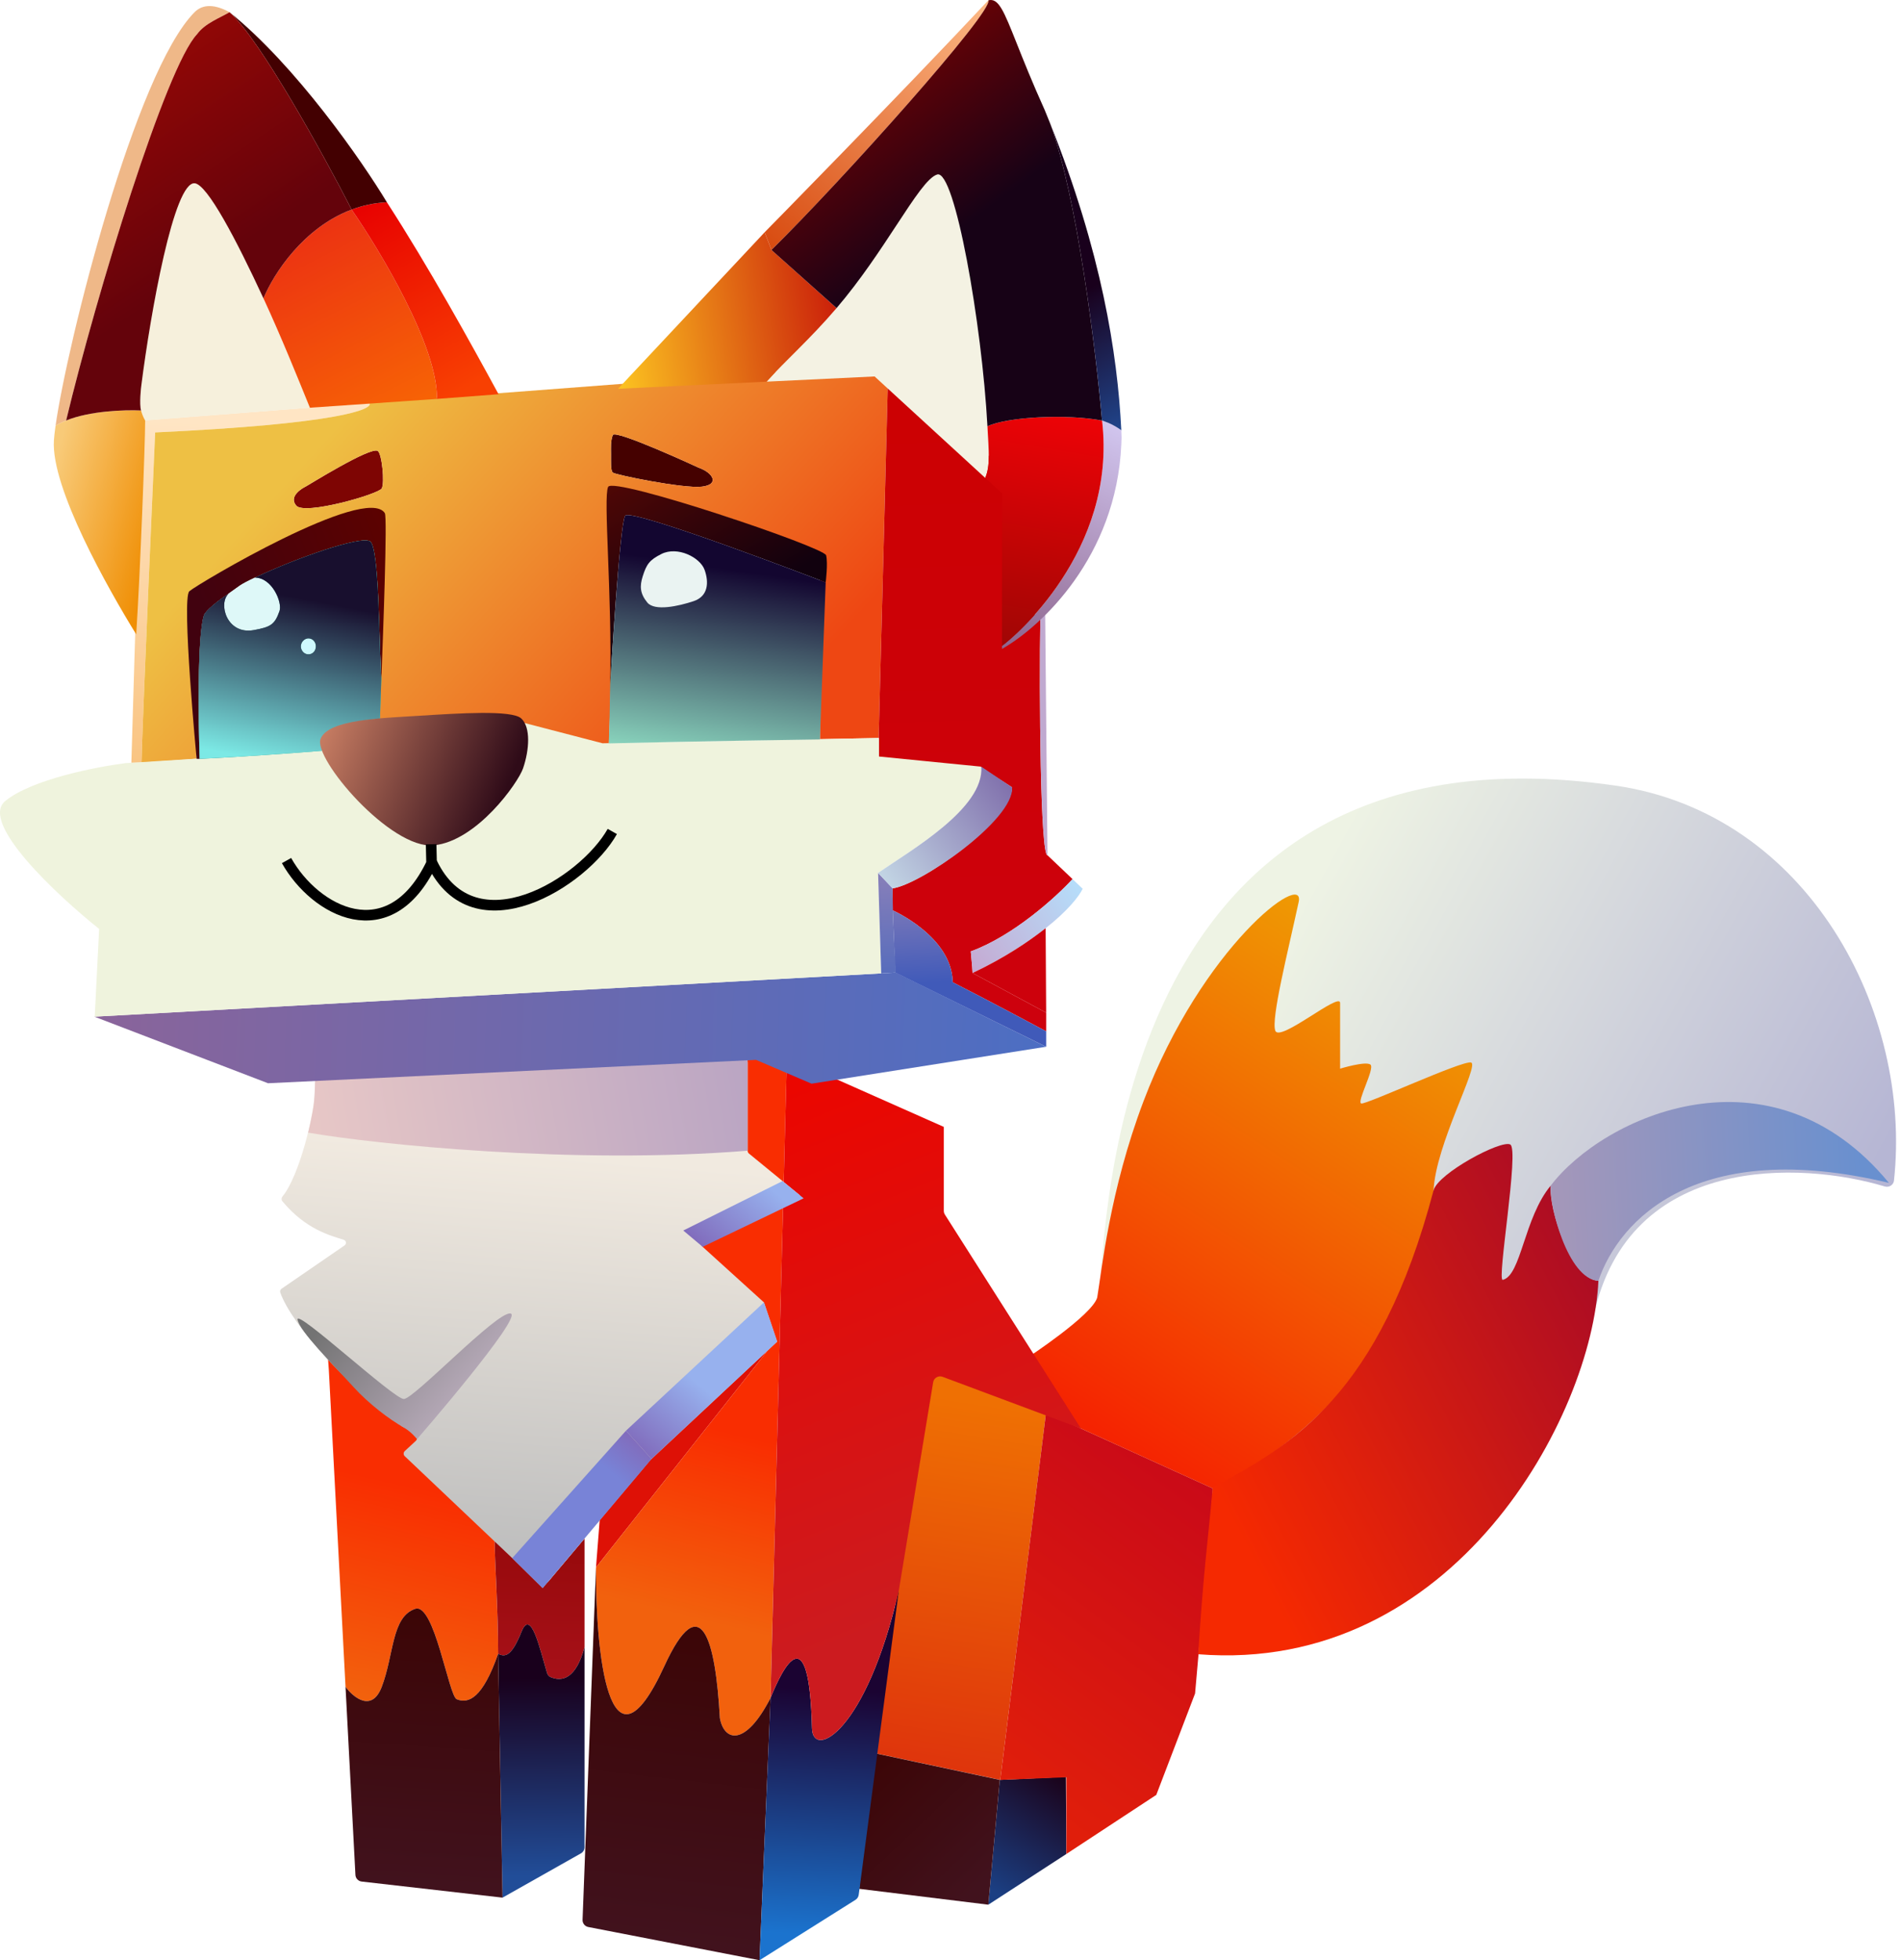 <svg width="291" height="300" viewBox="0 0 291 300" fill="none" xmlns="http://www.w3.org/2000/svg">
<path d="M163.167 271.928L153.045 272.401L151.291 291.497L163.235 283.737L163.167 271.928Z" fill="url(#paint0_linear_111_104)"/>
<path d="M153.113 272.401L133.813 268.284L142.181 209.846L160.266 215.042L153.113 272.401Z" fill="url(#paint1_linear_111_104)"/>
<path d="M163.235 271.996L153.113 272.401L160.266 215.042L185.706 227.729L182.939 259.174L177.001 274.695L163.235 283.737V271.996Z" fill="url(#paint2_linear_111_104)"/>
<path d="M133.746 268.284L131.519 289.068L151.291 291.498L153.045 272.401L133.746 268.284Z" fill="url(#paint3_linear_111_104)"/>
<path d="M168.093 198.504C166.96 201.203 159.883 206.332 157.229 207.817L164.112 218.006L185.638 227.791L185.368 240.612L183.614 252.561C210.403 256.138 237.396 231.907 243.941 201.406C249.293 176.466 275.776 177.746 288.519 181.581C289.17 181.777 289.851 181.355 289.924 180.68C292.737 154.837 276.788 124.505 247.315 120.235C166.744 108.561 169.51 195.13 168.093 198.504Z" fill="url(#paint4_linear_111_104)"/>
<path d="M219.446 182.242C216.908 207.884 195.67 223.292 185.638 227.791L164.112 218.006L157.229 207.817C157.229 207.817 167.216 201.271 167.958 198.572C168.656 194.411 169.873 182.19 175.044 168.543C184.019 144.858 199.876 133.048 198.797 138.042C197.144 145.686 194.545 155.924 195.22 157.746C195.895 159.568 205.14 151.741 205.14 153.495V163.55C205.14 163.55 209.121 162.335 209.796 162.942C210.471 163.55 207.637 168.678 208.379 168.881C209.121 169.083 223.832 162.267 225.182 162.605C226.531 162.942 219.716 175.224 219.446 182.242Z" fill="url(#paint5_linear_111_104)"/>
<path d="M219.446 182.174C211.146 213.62 197.785 221.11 185.638 227.656C184.693 237.986 184.288 239.813 183.411 253.169C222.617 256.273 243.739 216.589 244.683 196.008C240.769 196.008 236.991 185.211 237.395 181.432C233.279 186.358 232.874 195.198 230.04 195.873C229.088 196.099 232.604 175.898 231.187 175.156C229.77 174.414 220.134 179.566 219.446 182.174Z" fill="url(#paint6_linear_111_104)"/>
<path d="M289.153 181.032C271.068 159.101 245.426 170.905 237.395 181.432C237.058 184.199 239.96 195.805 244.683 196.008C247.855 186.628 259.799 174.014 289.153 181.032Z" fill="url(#paint7_linear_111_104)"/>
<path d="M63.085 222.793C62.649 222.358 62.666 221.646 63.122 221.231L64.285 220.174C64.429 220.043 64.511 219.857 64.511 219.663C64.511 219.362 64.317 219.096 64.031 219.004L62.774 218.6C62.673 218.568 62.577 218.521 62.49 218.46L57.438 214.963C57.385 214.926 57.335 214.884 57.289 214.839L53.782 211.331L50.205 207.822L50.34 209.711L52.892 258.162C54.111 259.804 56.926 262.103 58.438 258.162C60.327 253.236 59.922 247.433 63.566 246.218C66.482 245.247 68.695 259.557 69.91 260.052C71.731 260.794 73.877 259.903 76.253 253.101C76.253 246.299 75.713 238.728 75.713 235.421L63.085 222.793Z" fill="url(#paint8_linear_111_104)"/>
<path d="M89.479 235.465L83.961 242.013C83.553 242.496 82.819 242.528 82.372 242.08L75.713 235.421C75.713 238.728 76.253 246.299 76.253 253.101C77.332 253.641 78.318 253.506 79.829 249.727C81.284 246.089 82.627 252.334 83.749 256.056C83.83 256.326 84.015 256.556 84.275 256.666C86.082 257.434 88.172 256.914 89.479 252.089V235.465Z" fill="url(#paint9_linear_111_104)"/>
<path d="M76.927 290.418L88.93 283.642C89.269 283.451 89.479 283.092 89.479 282.702V252.089C88.172 256.914 86.082 257.434 84.275 256.666C84.015 256.556 83.83 256.326 83.749 256.056C82.627 252.334 81.284 246.089 79.829 249.727C78.318 253.506 77.332 253.641 76.253 253.101L76.927 290.418Z" fill="url(#paint10_linear_111_104)"/>
<path d="M54.408 286.941C54.436 287.468 54.84 287.897 55.364 287.957L76.927 290.418L76.253 253.101C73.877 259.903 71.731 260.794 69.91 260.052C68.695 259.557 66.482 245.247 63.566 246.218C59.922 247.433 60.327 253.236 58.438 258.162C56.926 262.103 54.111 259.804 52.892 258.162L54.408 286.941Z" fill="url(#paint11_linear_111_104)"/>
<path d="M117.416 202.828L92.153 230.965C91.994 231.142 91.898 231.366 91.88 231.603L91.233 239.875L117.182 207.104C117.334 206.914 117.416 206.677 117.416 206.434V202.828Z" fill="#DE1106"/>
<path d="M114.379 162.122L106.821 190.21L117.416 202.828V206.434C117.416 206.677 117.334 206.914 117.182 207.104L91.233 239.875C91.146 252.359 93.109 273.669 101.693 254.991C107.317 242.752 109.54 251.032 110.195 262.947C110.87 266.548 114.109 267.34 117.956 259.849L120.452 161.8L114.379 162.122Z" fill="url(#paint12_linear_111_104)"/>
<path d="M89.177 293.812C89.156 294.344 89.527 294.811 90.05 294.913L116.269 300L117.956 259.849C114.109 267.34 110.87 266.548 110.195 262.947C109.54 251.032 107.317 242.752 101.693 254.991C93.109 273.669 91.146 252.359 91.233 239.875L89.177 293.812Z" fill="url(#paint13_linear_111_104)"/>
<path d="M116.269 300L130.955 290.755C131.227 290.584 131.408 290.301 131.45 289.983L137.592 243.384C132.599 265.18 124.417 269.296 124.299 264.505C123.873 247.23 119.912 255.013 117.956 259.849L116.269 300Z" fill="url(#paint14_linear_111_104)"/>
<path d="M142.845 211.546C142.955 210.875 143.651 210.473 144.288 210.71L165.462 218.619L144.644 185.886C144.534 185.713 144.475 185.512 144.475 185.307V172.462L120.452 161.8L111.545 162.273V174.622L114.379 162.122L120.452 161.8L117.956 259.849C119.912 255.013 123.873 247.23 124.299 264.505C124.417 269.296 132.599 265.18 137.592 243.384L142.845 211.546Z" fill="url(#paint15_linear_111_104)"/>
<path d="M43.247 183.104C45.749 180.094 48.339 170.295 48.27 165.589C48.266 165.286 48.498 165.028 48.8 165.015L113.882 162.096C114.19 162.082 114.447 162.327 114.447 162.635V176.121C114.447 176.282 114.519 176.436 114.644 176.538L122.324 182.827C122.639 183.085 122.567 183.584 122.193 183.742L107.668 189.88C107.305 190.034 107.223 190.513 107.516 190.778L116.943 199.319L118.968 205.325L99.533 223.477L83.068 243.047L78.48 238.525L61.96 222.861C61.734 222.647 61.736 222.286 61.964 222.074L63.653 220.509C63.951 220.232 63.888 219.657 63.553 219.427C63.069 219.095 62.422 218.666 61.681 218.376C61.634 218.358 61.589 218.333 61.548 218.303C53.014 211.905 44.686 202.808 42.905 197.819C42.826 197.597 42.914 197.357 43.108 197.224L52.73 190.612C53.075 190.375 53.022 189.875 52.624 189.746C50.55 189.075 46.806 188.162 43.227 183.844C43.05 183.63 43.07 183.318 43.247 183.104Z" fill="url(#paint16_linear_111_104)"/>
<path d="M61.816 214.107C60.264 214.107 45.279 200.197 45.549 201.951C45.819 203.706 50.986 208.831 54.052 212.208C56.521 214.928 59.634 217.233 61.745 218.434C63.037 219.169 63.836 220.256 63.836 220.256C63.836 220.256 80.238 201.353 78.146 201.016C76.054 200.678 63.368 214.107 61.816 214.107Z" fill="url(#paint17_linear_111_104)"/>
<path d="M114.447 176.106C87.832 178.266 57.538 175.139 47.169 173.34C47.169 173.34 47.842 170.587 48.046 168.886C48.175 167.806 48.248 165.039 48.248 165.039L114.447 162.07V176.106Z" fill="url(#paint18_linear_111_104)"/>
<path d="M119.778 180.762L104.594 188.32L107.564 190.817L123.017 183.394L119.778 180.762Z" fill="url(#paint19_linear_111_104)"/>
<path d="M95.822 218.956L78.412 238.458L83.068 243.047L99.736 223.275L95.822 218.956Z" fill="url(#paint20_linear_111_104)"/>
<path d="M116.943 199.32L95.822 218.956L99.736 223.275L118.968 205.325L116.943 199.32Z" fill="url(#paint21_linear_111_104)"/>
<g filter="url(#filter0_f_111_104)">
<circle cx="112.692" cy="109.453" r="0.405" fill="white"/>
<circle cx="119.305" cy="107.968" r="0.405" fill="white"/>
<circle cx="121.599" cy="109.858" r="0.135" fill="white"/>
<circle cx="116.201" cy="110.803" r="0.135" fill="white"/>
<circle cx="114.177" cy="109.453" r="0.135" fill="white"/>
<circle cx="111.477" cy="110.668" r="0.135" fill="white"/>
<circle cx="106.079" cy="110.668" r="0.135" fill="white"/>
<circle cx="103.785" cy="112.152" r="0.135" fill="white"/>
<circle cx="106.619" cy="111.612" r="0.135" fill="white"/>
<circle cx="109.318" cy="110.938" r="0.135" fill="white"/>
<circle cx="116.741" cy="108.373" r="0.135" fill="white"/>
<circle cx="121.869" cy="107.833" r="0.135" fill="white"/>
<circle cx="120.385" cy="109.048" r="0.135" fill="white"/>
<circle cx="120.655" cy="106.484" r="0.135" fill="white"/>
<circle cx="123.894" cy="105.809" r="0.135" fill="white"/>
<circle cx="122.544" cy="105.134" r="0.135" fill="white"/>
<circle cx="118.225" cy="109.723" r="0.135" fill="white"/>
<circle cx="118.225" cy="109.723" r="0.135" fill="white"/>
<circle cx="117.146" cy="110.263" r="0.405" fill="white"/>
<circle cx="105.269" cy="111.072" r="0.405" fill="white"/>
<circle cx="123.624" cy="104.594" r="0.405" fill="white"/>
</g>
<g filter="url(#filter1_f_111_104)">
<circle cx="0.405" cy="0.405" r="0.405" transform="matrix(-0.995 0.105 0.105 0.995 44.576 111.949)" fill="white"/>
<circle cx="0.405" cy="0.405" r="0.405" transform="matrix(-0.995 0.105 0.105 0.995 37.844 111.164)" fill="white"/>
<circle cx="0.135" cy="0.135" r="0.135" transform="matrix(-0.995 0.105 0.105 0.995 35.519 113.579)" fill="white"/>
<circle cx="0.135" cy="0.135" r="0.135" transform="matrix(-0.995 0.105 0.105 0.995 40.987 113.954)" fill="white"/>
<circle cx="0.135" cy="0.135" r="0.135" transform="matrix(-0.995 0.105 0.105 0.995 42.859 112.401)" fill="white"/>
<circle cx="0.135" cy="0.135" r="0.135" transform="matrix(-0.995 0.105 0.105 0.995 45.67 113.326)" fill="white"/>
<circle cx="0.135" cy="0.135" r="0.135" transform="matrix(-0.995 0.105 0.105 0.995 51.039 112.762)" fill="white"/>
<circle cx="0.135" cy="0.135" r="0.135" transform="matrix(-0.995 0.105 0.105 0.995 53.476 113.999)" fill="white"/>
<circle cx="0.135" cy="0.135" r="0.135" transform="matrix(-0.995 0.105 0.105 0.995 50.601 113.758)" fill="white"/>
<circle cx="0.135" cy="0.135" r="0.135" transform="matrix(-0.995 0.105 0.105 0.995 47.846 113.369)" fill="white"/>
<circle cx="0.135" cy="0.135" r="0.135" transform="matrix(-0.995 0.105 0.105 0.995 40.196 111.595)" fill="white"/>
<circle cx="0.135" cy="0.135" r="0.135" transform="matrix(-0.995 0.105 0.105 0.995 35.039 111.594)" fill="white"/>
<circle cx="0.135" cy="0.135" r="0.135" transform="matrix(-0.995 0.105 0.105 0.995 36.642 112.647)" fill="white"/>
<circle cx="0.135" cy="0.135" r="0.135" transform="matrix(-0.995 0.105 0.105 0.995 36.106 110.125)" fill="white"/>
<circle cx="0.135" cy="0.135" r="0.135" transform="matrix(-0.995 0.105 0.105 0.995 32.814 109.792)" fill="white"/>
<circle cx="0.135" cy="0.135" r="0.135" transform="matrix(-0.995 0.105 0.105 0.995 34.086 108.98)" fill="white"/>
<circle cx="0.135" cy="0.135" r="0.135" transform="matrix(-0.995 0.105 0.105 0.995 38.861 113.092)" fill="white"/>
<circle cx="0.135" cy="0.135" r="0.135" transform="matrix(-0.995 0.105 0.105 0.995 38.861 113.092)" fill="white"/>
<circle cx="0.405" cy="0.405" r="0.405" transform="matrix(-0.995 0.105 0.105 0.995 40.231 113.22)" fill="white"/>
<circle cx="0.405" cy="0.405" r="0.405" transform="matrix(-0.995 0.105 0.105 0.995 52.127 112.784)" fill="white"/>
<circle cx="0.405" cy="0.405" r="0.405" transform="matrix(-0.995 0.105 0.105 0.995 33.196 108.259)" fill="white"/>
</g>
<path d="M115.729 162.205L41.028 165.782L14.441 155.592L137.12 148.844L160.131 160.198L124.231 165.849L115.729 162.205Z" fill="url(#paint22_linear_111_104)"/>
<path d="M45.347 77.383C44.051 75.871 46.561 74.564 46.764 74.481C46.966 74.398 56.751 68.273 57.831 69.015C58.465 69.451 58.907 73.885 58.438 74.751C57.969 75.617 46.642 78.894 45.347 77.383Z" fill="#7E0503"/>
<path d="M93.798 66.586C93.46 67.531 93.52 68.391 93.528 69.555C93.535 70.64 93.46 71.984 93.798 72.322C94.135 72.659 104.621 74.805 107.429 74.481C110.236 74.157 109.116 72.322 106.956 71.579C106.956 71.579 94.135 65.641 93.798 66.586Z" fill="#450100"/>
<path d="M21.661 64.359L20.109 116.724H21.661C21.661 115.576 22.08 103.862 23.753 66.181C51.663 64.885 57.246 62.64 56.548 61.68L21.661 64.359Z" fill="url(#paint23_linear_111_104)"/>
<path fill-rule="evenodd" clip-rule="evenodd" d="M125.513 113.124L134.501 112.945L135.986 55.654L56.548 61.68C57.246 62.64 51.663 64.885 23.753 66.181C22.08 103.862 21.661 115.576 21.661 116.724L30.096 116.116L28.949 90.541C40.488 82.849 53.512 79.609 58.91 78.53C58.82 84.176 58.478 99.611 58.1 110.245C65.874 109.004 74.453 109.863 77.805 110.245L93.19 114.294C93.393 109.931 93.798 95.805 93.798 75.831C109.237 76.694 121.375 82.894 125.513 85.885V113.124ZM46.764 74.481C46.561 74.564 44.051 75.871 45.347 77.383C46.642 78.894 57.969 75.617 58.438 74.751C58.907 73.885 58.465 69.451 57.831 69.015C56.751 68.273 46.966 74.398 46.764 74.481ZM107.429 74.481C104.621 74.805 94.135 72.659 93.798 72.322C93.46 71.984 93.535 70.64 93.528 69.555C93.52 68.391 93.46 67.531 93.798 66.586C94.135 65.641 106.956 71.579 106.956 71.579C109.116 72.322 110.236 74.157 107.429 74.481Z" fill="url(#paint24_linear_111_104)"/>
<path d="M154.935 120.502C154.665 125.766 140.899 135.348 136.648 135.955L136.661 139.329C136.661 139.329 145.73 143.311 145.838 150.329C151.884 153.406 159.253 157.364 160.144 157.836V154.985L148.875 148.912C148.875 148.709 148.821 147.764 148.605 145.605C155.137 143.23 161.71 137.238 164.18 134.538L160.346 130.894C159.267 130.894 159.051 106.529 159.253 94.388L155.488 93.038V73.536L135.986 55.654L134.501 112.945V115.914L150.292 117.466C151.529 118.366 153.518 119.558 154.935 120.502Z" fill="url(#paint25_linear_111_104)"/>
<path d="M160.346 130.894L159.996 94.118L159.253 94.388C159.051 106.529 159.267 130.894 160.346 130.894Z" fill="#C0A9D0"/>
<path d="M148.875 148.912C153.8 146.58 157.401 144.147 160.063 142.054C163.441 139.398 165.178 137.18 165.732 136.023L164.18 134.538C161.71 137.238 155.137 143.23 148.605 145.605C148.821 147.764 148.875 148.709 148.875 148.912Z" fill="url(#paint26_linear_111_104)"/>
<path d="M137.052 148.844L160.144 160.198V157.836C159.253 157.364 151.884 153.406 145.838 150.329C145.73 143.311 136.661 139.329 136.661 139.329L137.052 148.844Z" fill="url(#paint27_linear_111_104)"/>
<path d="M148.875 148.912L160.144 154.985L160.063 142.054C157.401 144.147 153.8 146.58 148.875 148.912Z" fill="#CD010C"/>
<path fill-rule="evenodd" clip-rule="evenodd" d="M14.5 155.592L15.175 142.164C8.719 137.013 -3.194 125.887 0.801 122.594C4.796 119.301 14.747 117.353 19.223 116.791L49.319 114.902C51.636 118.523 58.254 126.225 66.19 128.06C72.884 123.688 78.381 118.726 80.293 116.791V110.65L92.237 113.754L134.556 112.945V115.779L150.211 117.331C150.683 123.674 139.583 130.04 134.412 133.594L134.893 148.97L14.5 155.592Z" fill="#EFF3DD"/>
<path d="M137.12 148.844C137.12 147.382 136.639 142.38 136.639 135.955L134.412 133.594L134.893 148.97L137.12 148.844Z" fill="url(#paint28_linear_111_104)"/>
<path d="M154.926 120.503L150.211 117.331C150.683 123.674 139.583 130.04 134.412 133.594L136.639 135.955C141.034 135.348 155.272 125.429 154.926 120.503Z" fill="url(#paint29_linear_111_104)"/>
<path d="M126.464 84.988C126.167 83.74 93.856 72.855 93.087 74.519C92.319 76.183 93.713 90.948 93.407 104.729C93.407 104.729 94.847 80.253 95.691 78.941C96.534 77.629 126.395 89.13 126.395 89.13C126.395 89.13 126.762 86.236 126.464 84.988Z" fill="url(#paint30_linear_111_104)"/>
<path d="M93.19 113.772C107.412 113.434 120.452 113.232 125.513 113.164L126.395 89.13C126.395 89.13 96.534 77.629 95.691 78.941C94.847 80.253 93.407 104.729 93.407 104.729C93.338 107.83 93.335 110.52 93.19 113.772Z" fill="url(#paint31_linear_111_104)"/>
<path d="M98.386 88.197C98.971 86.345 99.425 85.7 101.243 84.785C103.701 83.548 107.171 85.295 107.857 87.214C108.542 89.133 108.419 91.255 106.17 92.005C103.92 92.755 100.208 93.591 99.084 92.207C97.96 90.824 97.908 89.712 98.386 88.197Z" fill="#EAF3F2"/>
<path d="M28.982 90.486C27.768 91.566 30.096 116.134 30.096 116.134C30.31 116.124 30.333 116.144 30.569 116.134C30.366 110.407 30.183 97.436 31.209 94.198C31.462 93.401 33.486 91.88 35.022 90.828C36.766 89.634 36.475 89.604 39.037 88.399C45.687 85.271 55.28 81.961 56.649 82.861C58.066 83.792 58.002 98.369 58.37 103.97C58.651 97.065 59.31 79.143 58.91 78.53C56.009 74.076 30.197 89.406 28.982 90.486Z" fill="url(#paint32_linear_111_104)"/>
<path d="M46.055 98.989C46.016 98.281 46.634 97.624 47.337 97.706C47.971 97.781 48.384 98.352 48.349 98.989C48.317 99.585 47.93 100.065 47.337 100.136C46.67 100.215 46.092 99.659 46.055 98.989Z" fill="#CEF8FD"/>
<path d="M35.022 90.828C33.335 92.313 34.69 97.201 38.869 96.429C41.4 95.962 42.051 95.616 42.783 93.528C43.255 92.178 41.635 88.399 39.037 88.399C36.475 89.604 36.766 89.634 35.022 90.828Z" fill="#DEF8F8"/>
<path fill-rule="evenodd" clip-rule="evenodd" d="M49.328 114.902C48.788 110.92 55.446 110.223 58.168 109.976C58.215 108.939 58.311 105.429 58.37 103.97C58.002 98.369 58.066 83.792 56.649 82.861C55.28 81.961 45.687 85.271 39.037 88.399C41.635 88.399 43.255 92.178 42.783 93.528C42.051 95.616 41.4 95.962 38.869 96.429C34.69 97.201 33.335 92.313 35.022 90.828C33.486 91.88 31.462 93.401 31.209 94.198C30.183 97.436 30.366 110.407 30.569 116.134C36.439 115.877 45.887 115.189 49.328 114.902ZM47.337 97.706C46.634 97.624 46.016 98.281 46.055 98.989C46.092 99.659 46.67 100.215 47.337 100.136C47.93 100.065 48.317 99.585 48.349 98.989C48.384 98.352 47.971 97.781 47.337 97.706Z" fill="url(#paint33_linear_111_104)"/>
<path fill-rule="evenodd" clip-rule="evenodd" d="M49.328 114.902C48.788 110.92 55.446 110.223 58.168 109.976C58.215 108.939 58.311 105.429 58.37 103.97C58.002 98.369 58.066 83.792 56.649 82.861C55.28 81.961 45.687 85.271 39.037 88.399C41.635 88.399 43.255 92.178 42.783 93.528C42.051 95.616 41.4 95.962 38.869 96.429C34.69 97.201 33.335 92.313 35.022 90.828C33.486 91.88 31.462 93.401 31.209 94.198C30.183 97.436 30.366 110.407 30.569 116.134C36.439 115.877 45.887 115.189 49.328 114.902ZM47.337 97.706C46.634 97.624 46.016 98.281 46.055 98.989C46.092 99.659 46.67 100.215 47.337 100.136C47.93 100.065 48.317 99.585 48.349 98.989C48.384 98.352 47.971 97.781 47.337 97.706Z" fill="url(#paint34_linear_111_104)"/>
<path d="M80.066 117.596C81.037 114.771 81.263 111.303 79.791 109.953C78.345 108.626 70.172 109.163 64.229 109.539C58.286 109.916 50.319 110.09 49.08 113.051C47.84 116.012 59.822 130.059 66.432 129.371C73.043 128.682 79.309 119.799 80.066 117.596Z" fill="url(#paint35_linear_111_104)"/>
<path d="M93.73 127.25C89.366 135.033 72.609 145.538 66.131 132.042" stroke="black" stroke-width="1.62"/>
<path d="M43.862 131.704C48.226 139.487 59.585 145.605 66.063 132.109L65.996 129.207" stroke="black" stroke-width="1.62"/>
<path d="M29.824 28.052C26.639 27.674 23.055 47.826 21.638 58.961C21.591 59.23 21.301 61.836 21.591 62.823C21.72 63.262 21.889 63.774 22.221 64.356L47.439 62.402C45.635 57.969 43.06 51.565 40.33 45.664C36.147 36.623 31.751 28.28 29.824 28.052Z" fill="#F6F0DC"/>
<path d="M29.779 1.869C20.695 11.016 10.314 52.421 8.503 65.166C8.971 64.86 9.546 64.591 10.122 64.356C14.8 44.877 25.437 10.169 30.161 5.243C31.376 3.556 33.702 2.724 35.136 1.869C32.947 0.67 31.081 0.559 29.779 1.869Z" fill="#EFB888"/>
<path fill-rule="evenodd" clip-rule="evenodd" d="M66.873 61.052L47.439 62.402C45.635 57.969 43.06 51.565 40.33 45.664C41.904 41.837 46.502 34.813 53.826 32.072C58.078 38.194 67.089 53.136 66.873 61.052Z" fill="url(#paint36_linear_111_104)"/>
<path d="M76.32 60.334C71.996 52.38 65.645 40.88 59.223 30.953C57.27 31.044 55.499 31.446 53.826 32.072C58.078 38.194 67.089 53.136 66.873 61.052L76.32 60.334Z" fill="url(#paint37_linear_111_104)"/>
<path d="M8.253 67.392C7.767 74.626 16.6 90.204 20.852 97.087C21.459 87.64 22.221 67.865 22.221 64.356C21.889 63.774 21.72 63.262 21.591 62.823C19.059 62.701 13.717 62.885 10.122 64.356C9.546 64.591 8.971 64.86 8.503 65.166C8.377 66.054 8.292 66.803 8.253 67.392Z" fill="url(#paint38_linear_111_104)"/>
<path d="M53.826 32.072C55.499 31.446 57.27 31.044 59.223 30.953C55.438 24.677 45.321 10.072 35.136 1.869C39.815 6.024 49.546 23.735 53.826 32.072Z" fill="#430001"/>
<path d="M21.638 58.961C23.055 47.826 26.639 27.674 29.824 28.052C31.751 28.28 36.147 36.623 40.33 45.664C41.904 41.837 46.502 34.813 53.826 32.072C49.546 23.735 39.815 6.024 35.136 1.869C33.702 2.724 31.376 3.556 30.161 5.243C25.437 10.169 14.8 44.877 10.122 64.356C13.717 62.885 19.059 62.701 21.591 62.823C21.301 61.836 21.591 59.23 21.638 58.961Z" fill="url(#paint39_linear_111_104)"/>
<path d="M117.348 58.408L133.881 57.613L150.818 73.144C151.602 71.244 151.371 69.313 151.153 65.237C150.317 49.643 146.162 25.897 143.463 26.706C142.047 27.13 139.983 30.274 137.236 34.46C134.748 38.251 131.698 42.896 128.06 47.152C124.021 51.877 120.362 55.062 117.348 58.408Z" fill="#F4F2E3"/>
<path d="M94.607 59.502L117.348 58.408C120.362 55.062 124.021 51.877 128.06 47.152L118.091 38.254L117.049 35.547L94.607 59.502Z" fill="url(#paint40_linear_111_104)"/>
<path d="M153.383 99.316C159.299 95.964 170.892 85.278 171.648 68.003C171.692 66.987 171.705 66.985 171.648 65.844C170.118 64.764 169.038 64.494 168.701 64.359C171.063 84.401 154.935 97.762 153.383 98.843V99.316Z" fill="url(#paint41_linear_111_104)"/>
<path d="M150.818 73.144L153.383 75.495V98.843C154.935 97.762 171.063 84.401 168.701 64.359C163.309 63.332 154.235 63.779 151.153 65.237C151.371 69.313 151.602 71.244 150.818 73.144Z" fill="url(#paint42_linear_111_104)"/>
<path d="M151.291 0.05C137.787 14.465 117.049 35.547 117.049 35.547L118.091 38.254C128.842 27.679 152.101 1.737 151.291 0.05Z" fill="url(#paint43_linear_111_104)"/>
<path fill-rule="evenodd" clip-rule="evenodd" d="M137.236 34.46C134.748 38.251 131.698 42.896 128.06 47.152L118.091 38.254C128.842 27.679 152.101 1.737 151.291 0.05C152.856 -0.352 153.65 1.645 155.657 6.69C156.679 9.259 158.016 12.618 159.928 16.854C160.211 17.54 160.487 18.222 160.757 18.899C164.852 30.045 167.73 53.431 168.701 64.359C163.309 63.332 154.235 63.779 151.153 65.237C150.317 49.643 146.162 25.897 143.463 26.706C142.047 27.13 139.983 30.274 137.236 34.46Z" fill="url(#paint44_linear_111_104)"/>
<path d="M168.701 64.359C169.038 64.494 170.118 64.764 171.648 65.844C171.052 54.017 168.602 38.569 160.757 18.899C164.852 30.045 167.73 53.431 168.701 64.359Z" fill="url(#paint45_linear_111_104)"/>
<defs>
<filter id="filter0_f_111_104" x="103.38" y="103.92" width="20.919" height="8.637" filterUnits="userSpaceOnUse" color-interpolation-filters="sRGB">
<feFlood flood-opacity="0" result="BackgroundImageFix"/>
<feBlend mode="normal" in="SourceGraphic" in2="BackgroundImageFix" result="shape"/>
<feGaussianBlur stdDeviation="0.135" result="effect1_foregroundBlur_111_104"/>
</filter>
<filter id="filter1_f_111_104" x="32.161" y="108.03" width="21.6" height="6.522" filterUnits="userSpaceOnUse" color-interpolation-filters="sRGB">
<feFlood flood-opacity="0" result="BackgroundImageFix"/>
<feBlend mode="normal" in="SourceGraphic" in2="BackgroundImageFix" result="shape"/>
<feGaussianBlur stdDeviation="0.135" result="effect1_foregroundBlur_111_104"/>
</filter>
<linearGradient id="paint0_linear_111_104" x1="163.302" y1="271.928" x2="151.898" y2="289.338" gradientUnits="userSpaceOnUse">
<stop stop-color="#1B0118"/>
<stop offset="1" stop-color="#1B3F83"/>
</linearGradient>
<linearGradient id="paint1_linear_111_104" x1="149.266" y1="214.503" x2="140.494" y2="269.701" gradientUnits="userSpaceOnUse">
<stop stop-color="#EF7003"/>
<stop offset="1" stop-color="#DF350C"/>
</linearGradient>
<linearGradient id="paint2_linear_111_104" x1="185.773" y1="227.999" x2="153.113" y2="272.266" gradientUnits="userSpaceOnUse">
<stop stop-color="#CA0A18"/>
<stop offset="1" stop-color="#E01E0B"/>
</linearGradient>
<linearGradient id="paint3_linear_111_104" x1="133.813" y1="268.217" x2="151.561" y2="286.909" gradientUnits="userSpaceOnUse">
<stop stop-color="#3C0506"/>
<stop offset="1" stop-color="#41121D"/>
</linearGradient>
<linearGradient id="paint4_linear_111_104" x1="204.533" y1="128.662" x2="289.153" y2="174.819" gradientUnits="userSpaceOnUse">
<stop stop-color="#EEF3E4"/>
<stop offset="1" stop-color="#B6B6D4"/>
</linearGradient>
<linearGradient id="paint5_linear_111_104" x1="208.176" y1="142.023" x2="160.94" y2="214.497" gradientUnits="userSpaceOnUse">
<stop stop-color="#EF9B03"/>
<stop offset="1" stop-color="#F52301"/>
</linearGradient>
<linearGradient id="paint6_linear_111_104" x1="186.11" y1="228.128" x2="244.616" y2="197.695" gradientUnits="userSpaceOnUse">
<stop stop-color="#F52901"/>
<stop offset="1" stop-color="#AE0D23"/>
</linearGradient>
<linearGradient id="paint7_linear_111_104" x1="285.104" y1="179.272" x2="237.328" y2="181.769" gradientUnits="userSpaceOnUse">
<stop stop-color="#6990CF"/>
<stop offset="1" stop-color="#A597B9"/>
</linearGradient>
<linearGradient id="paint8_linear_111_104" x1="65.186" y1="224.543" x2="57.236" y2="259.877" gradientUnits="userSpaceOnUse">
<stop offset="0.09" stop-color="#F92D01"/>
<stop offset="1" stop-color="#F2610D"/>
</linearGradient>
<linearGradient id="paint9_linear_111_104" x1="59.383" y1="215.778" x2="57.227" y2="259.874" gradientUnits="userSpaceOnUse">
<stop stop-color="#890300"/>
<stop offset="1" stop-color="#AA121B"/>
</linearGradient>
<linearGradient id="paint10_linear_111_104" x1="83.743" y1="256.813" x2="84.148" y2="287.044" gradientUnits="userSpaceOnUse">
<stop stop-color="#19001C"/>
<stop offset="1" stop-color="#214D98"/>
</linearGradient>
<linearGradient id="paint11_linear_111_104" x1="64.174" y1="246.119" x2="61.344" y2="288.126" gradientUnits="userSpaceOnUse">
<stop stop-color="#3C0506"/>
<stop offset="1" stop-color="#41121D"/>
</linearGradient>
<linearGradient id="paint12_linear_111_104" x1="123.708" y1="182.744" x2="107.542" y2="248.09" gradientUnits="userSpaceOnUse">
<stop offset="0.568" stop-color="#F92D01"/>
<stop offset="1" stop-color="#F2610D"/>
</linearGradient>
<linearGradient id="paint13_linear_111_104" x1="107.568" y1="247.708" x2="101.852" y2="297.239" gradientUnits="userSpaceOnUse">
<stop stop-color="#3C0506"/>
<stop offset="1" stop-color="#41121D"/>
</linearGradient>
<linearGradient id="paint14_linear_111_104" x1="123.904" y1="254.045" x2="121.453" y2="295.926" gradientUnits="userSpaceOnUse">
<stop offset="0.104" stop-color="#1B0332"/>
<stop offset="1" stop-color="#1B73CE"/>
</linearGradient>
<linearGradient id="paint15_linear_111_104" x1="125.733" y1="164.268" x2="156.738" y2="240.735" gradientUnits="userSpaceOnUse">
<stop stop-color="#EB0600"/>
<stop offset="1" stop-color="#CC1B1F"/>
</linearGradient>
<linearGradient id="paint16_linear_111_104" x1="83.473" y1="176.714" x2="78.48" y2="238.526" gradientUnits="userSpaceOnUse">
<stop stop-color="#F1EAE0"/>
<stop offset="1" stop-color="#BEBEBE"/>
</linearGradient>
<linearGradient id="paint17_linear_111_104" x1="69.505" y1="213.895" x2="52.027" y2="199.387" gradientUnits="userSpaceOnUse">
<stop stop-color="#B3A7B5"/>
<stop offset="1" stop-color="#737373"/>
</linearGradient>
<linearGradient id="paint18_linear_111_104" x1="48.451" y1="173.542" x2="114.042" y2="162.138" gradientUnits="userSpaceOnUse">
<stop stop-color="#E7C7C6"/>
<stop offset="1" stop-color="#BAA5C3"/>
</linearGradient>
<linearGradient id="paint19_linear_111_104" x1="126.526" y1="172.192" x2="109.656" y2="192.436" gradientUnits="userSpaceOnUse">
<stop offset="0.489" stop-color="#97B1EE"/>
<stop offset="1" stop-color="#816DBD"/>
</linearGradient>
<linearGradient id="paint20_linear_111_104" x1="97.509" y1="220.778" x2="80.639" y2="241.022" gradientUnits="userSpaceOnUse">
<stop stop-color="#816DBD"/>
<stop offset="0.229" stop-color="#7883D7"/>
</linearGradient>
<linearGradient id="paint21_linear_111_104" x1="111.95" y1="199.185" x2="95.08" y2="219.429" gradientUnits="userSpaceOnUse">
<stop offset="0.489" stop-color="#97B1EE"/>
<stop offset="1" stop-color="#816DBD"/>
</linearGradient>
<linearGradient id="paint22_linear_111_104" x1="14.441" y1="155.525" x2="160.063" y2="160.923" gradientUnits="userSpaceOnUse">
<stop stop-color="#8A649A"/>
<stop offset="1" stop-color="#4C6EC3"/>
</linearGradient>
<linearGradient id="paint23_linear_111_104" x1="22.673" y1="64.246" x2="20.083" y2="118.472" gradientUnits="userSpaceOnUse">
<stop stop-color="#FFE5C4"/>
<stop offset="1" stop-color="#F9C380"/>
</linearGradient>
<linearGradient id="paint24_linear_111_104" x1="56.211" y1="60.122" x2="114.204" y2="113.082" gradientUnits="userSpaceOnUse">
<stop stop-color="#EEC044"/>
<stop offset="1" stop-color="#EE4713"/>
</linearGradient>
<linearGradient id="paint25_linear_111_104" x1="145.083" y1="62.94" x2="147.463" y2="157.79" gradientUnits="userSpaceOnUse">
<stop stop-color="#CC0103"/>
<stop offset="1" stop-color="#CD010D"/>
</linearGradient>
<linearGradient id="paint26_linear_111_104" x1="165.732" y1="137.447" x2="149.015" y2="148.299" gradientUnits="userSpaceOnUse">
<stop stop-color="#B6DCF9"/>
<stop offset="1" stop-color="#C5AAD2"/>
</linearGradient>
<linearGradient id="paint27_linear_111_104" x1="140.291" y1="134.956" x2="141.177" y2="150.463" gradientUnits="userSpaceOnUse">
<stop stop-color="#8A80B9"/>
<stop offset="1" stop-color="#405AB9"/>
</linearGradient>
<linearGradient id="paint28_linear_111_104" x1="135.776" y1="133.054" x2="136.653" y2="149.249" gradientUnits="userSpaceOnUse">
<stop stop-color="#8A80B9"/>
<stop offset="1" stop-color="#566CBC"/>
</linearGradient>
<linearGradient id="paint29_linear_111_104" x1="135.911" y1="134.673" x2="154.932" y2="120.266" gradientUnits="userSpaceOnUse">
<stop stop-color="#C1D3E3"/>
<stop offset="1" stop-color="#8070AC"/>
</linearGradient>
<linearGradient id="paint30_linear_111_104" x1="80.569" y1="65.045" x2="101.033" y2="99.676" gradientUnits="userSpaceOnUse">
<stop stop-color="#710A00"/>
<stop offset="1" stop-color="#11010E"/>
</linearGradient>
<linearGradient id="paint31_linear_111_104" x1="113.713" y1="73.86" x2="106.963" y2="119.189" gradientUnits="userSpaceOnUse">
<stop offset="0.293" stop-color="#130630"/>
<stop offset="1" stop-color="#96EACC"/>
</linearGradient>
<linearGradient id="paint32_linear_111_104" x1="30.231" y1="90.811" x2="59.113" y2="79.069" gradientUnits="userSpaceOnUse">
<stop stop-color="#41020F"/>
<stop offset="1" stop-color="#5C0200"/>
</linearGradient>
<linearGradient id="paint33_linear_111_104" x1="30.932" y1="93.437" x2="57.704" y2="107.43" gradientUnits="userSpaceOnUse">
<stop stop-color="#224352"/>
<stop offset="1" stop-color="#33E7B9"/>
</linearGradient>
<linearGradient id="paint34_linear_111_104" x1="38.78" y1="116.124" x2="44.987" y2="84.782" gradientUnits="userSpaceOnUse">
<stop stop-color="#7CE9E5"/>
<stop offset="0.799" stop-color="#180F2E"/>
</linearGradient>
<linearGradient id="paint35_linear_111_104" x1="49.679" y1="111.851" x2="76.603" y2="122.937" gradientUnits="userSpaceOnUse">
<stop stop-color="#C67C62"/>
<stop offset="1" stop-color="#2F0B18"/>
</linearGradient>
<linearGradient id="paint36_linear_111_104" x1="51.579" y1="33.386" x2="65.72" y2="61.366" gradientUnits="userSpaceOnUse">
<stop stop-color="#EC3312"/>
<stop offset="1" stop-color="#F76305"/>
</linearGradient>
<linearGradient id="paint37_linear_111_104" x1="56.185" y1="31.16" x2="72.081" y2="59.147" gradientUnits="userSpaceOnUse">
<stop stop-color="#E80201"/>
<stop offset="1" stop-color="#F84002"/>
</linearGradient>
<linearGradient id="paint38_linear_111_104" x1="8.233" y1="71.647" x2="25.305" y2="76.033" gradientUnits="userSpaceOnUse">
<stop stop-color="#F8CA78"/>
<stop offset="1" stop-color="#F08F05"/>
</linearGradient>
<linearGradient id="paint39_linear_111_104" x1="-1.687" y1="-15.268" x2="63.566" y2="84.131" gradientUnits="userSpaceOnUse">
<stop stop-color="#C10B00"/>
<stop offset="0.549" stop-color="#64030B"/>
</linearGradient>
<linearGradient id="paint40_linear_111_104" x1="133.133" y1="51.788" x2="95.226" y2="57.673" gradientUnits="userSpaceOnUse">
<stop stop-color="#C50C07"/>
<stop offset="1" stop-color="#FBC020"/>
</linearGradient>
<linearGradient id="paint41_linear_111_104" x1="169.712" y1="63.503" x2="153.188" y2="99.42" gradientUnits="userSpaceOnUse">
<stop stop-color="#D3C8F1"/>
<stop offset="1" stop-color="#8C638C"/>
</linearGradient>
<linearGradient id="paint42_linear_111_104" x1="159.309" y1="62.172" x2="153.232" y2="98.799" gradientUnits="userSpaceOnUse">
<stop stop-color="#EE0306"/>
<stop offset="1" stop-color="#A00605"/>
</linearGradient>
<linearGradient id="paint43_linear_111_104" x1="150.87" y1="-1.502" x2="118.511" y2="38.826" gradientUnits="userSpaceOnUse">
<stop stop-color="#FDBB88"/>
<stop offset="1" stop-color="#D84B10"/>
</linearGradient>
<linearGradient id="paint44_linear_111_104" x1="99.507" y1="4.66" x2="169.965" y2="99.874" gradientUnits="userSpaceOnUse">
<stop offset="0.143" stop-color="#810200"/>
<stop offset="0.445" stop-color="#170216"/>
</linearGradient>
<linearGradient id="paint45_linear_111_104" x1="154.631" y1="20.749" x2="177.709" y2="65.119" gradientUnits="userSpaceOnUse">
<stop offset="0.525" stop-color="#19001C"/>
<stop offset="1" stop-color="#214C97"/>
</linearGradient>
</defs>
</svg>

